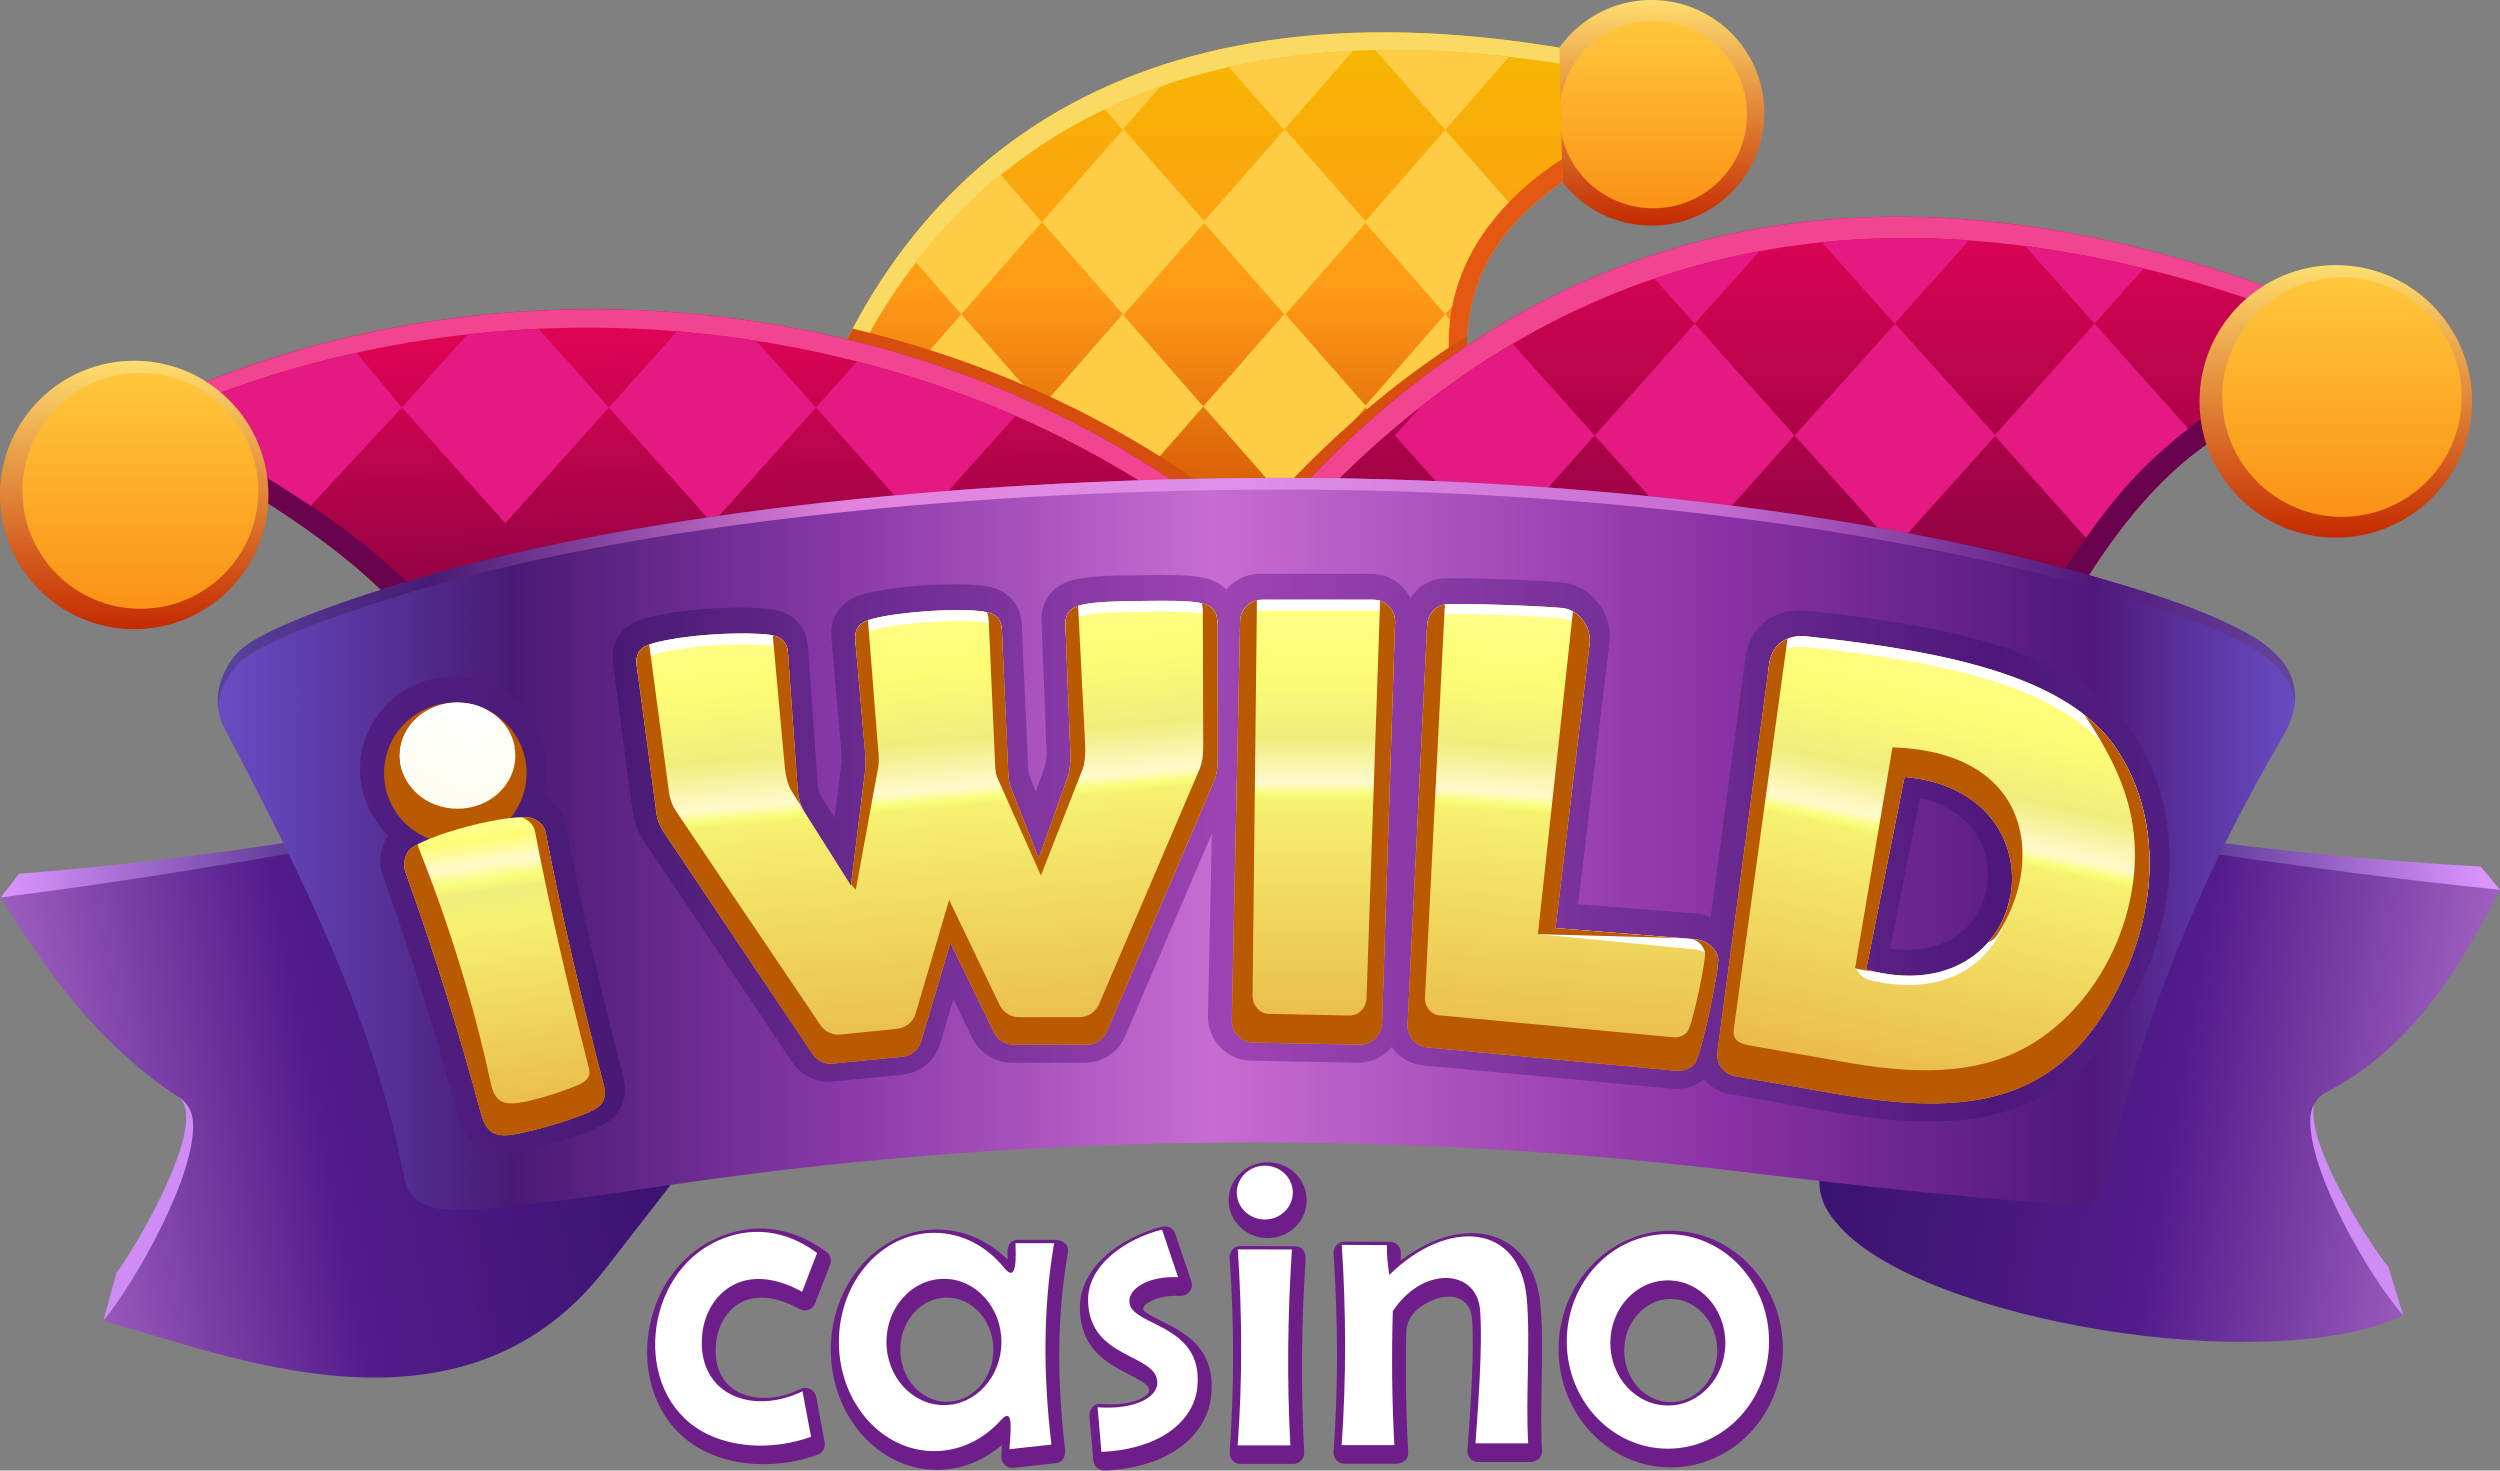 <?xml version="1.0" encoding="UTF-8"?> <svg xmlns="http://www.w3.org/2000/svg" xmlns:xlink="http://www.w3.org/1999/xlink" xml:space="preserve" version="1.1" style="shape-rendering:geometricPrecision; text-rendering:geometricPrecision; image-rendering:optimizeQuality; fill-rule:evenodd; clip-rule:evenodd" viewBox="3135 1422 19502 11471.31"><rect x="3135" y="1422" width="19502" height="11471.31" fill="#808080" stroke="none"/> <defs> <style type="text/css"> .fil15 {fill:#69034D} .fil29 {fill:#6D1E89} .fil31 {fill:#B95902} .fil22 {fill:#CF8CF4} .fil12 {fill:#D54E0E} .fil7 {fill:#E41982} .fil10 {fill:#E55811} .fil14 {fill:#F14591} .fil9 {fill:#F9DB63} .fil11 {fill:#FFCD45} .fil30 {fill:white} .fil26 {fill:url(#id0)} .fil6 {fill:url(#id1)} .fil36 {fill:url(#id2)} .fil3 {fill:url(#id3)} .fil16 {fill:url(#id4)} .fil20 {fill:url(#id5)} .fil17 {fill:url(#id6)} .fil24 {fill:url(#id7)} .fil13 {fill:url(#id8)} .fil37 {fill:url(#id9)} .fil4 {fill:url(#id10)} .fil35 {fill:url(#id11)} .fil2 {fill:url(#id12)} .fil19 {fill:url(#id13)} .fil5 {fill:url(#id14)} .fil21 {fill:url(#id15)} .fil28 {fill:url(#id16)} .fil8 {fill:url(#id17)} .fil33 {fill:url(#id18)} .fil0 {fill:url(#id19)} .fil27 {fill:url(#id20)} .fil34 {fill:url(#id21)} .fil1 {fill:url(#id22)} .fil23 {fill:url(#id23)} .fil25 {fill:url(#id24)} .fil18 {fill:url(#id25)} .fil32 {fill:url(#id26)} </style> <linearGradient id="id0" gradientUnits="userSpaceOnUse" x1="4833.93" y1="8004.73" x2="21038.4" y2="8004.73"> <stop offset="0" style="stop-opacity:1; stop-color:#684EC4"></stop> <stop offset="0.141" style="stop-opacity:1; stop-color:#481A74"></stop> <stop offset="0.302" style="stop-opacity:1; stop-color:#8939A8"></stop> <stop offset="0.478" style="stop-opacity:1; stop-color:#C76DD1"></stop> <stop offset="0.722" style="stop-opacity:1; stop-color:#8B32A6"></stop> <stop offset="0.902" style="stop-opacity:1; stop-color:#4E187A"></stop> <stop offset="1" style="stop-opacity:1; stop-color:#674DC2"></stop> </linearGradient> <linearGradient id="id1" gradientUnits="userSpaceOnUse" x1="16031.4" y1="3046.44" x2="16031.4" y2="1582.92"> <stop offset="0" style="stop-opacity:1; stop-color:#FA9215"></stop> <stop offset="1" style="stop-opacity:1; stop-color:#FFC73C"></stop> </linearGradient> <linearGradient id="id2" gradientUnits="userSpaceOnUse" x1="15201.8" y1="9737.66" x2="15451.2" y2="6172.12"> <stop offset="0" style="stop-opacity:1; stop-color:#E9B748"></stop> <stop offset="0.549" style="stop-opacity:1; stop-color:#F6F171"></stop> <stop offset="0.561" style="stop-opacity:1; stop-color:#F8FE76"></stop> <stop offset="0.588" style="stop-opacity:1; stop-color:#FFFACC"></stop> <stop offset="0.69" style="stop-opacity:1; stop-color:#F0ED7C"></stop> <stop offset="0.839" style="stop-opacity:1; stop-color:#FFFD74"></stop> <stop offset="1" style="stop-opacity:1; stop-color:#FFFF8C"></stop> </linearGradient> <linearGradient id="id3" gradientUnits="userSpaceOnUse" xlink:href="#id2" x1="15201.8" y1="9775.45" x2="15451.2" y2="6209.92"> </linearGradient> <linearGradient id="id4" gradientUnits="userSpaceOnUse" x1="21355.9" y1="5615.82" x2="21355.9" y2="3490.53"> <stop offset="0" style="stop-opacity:1; stop-color:#C42A00"></stop> <stop offset="1" style="stop-opacity:1; stop-color:#FEDE6F"></stop> </linearGradient> <linearGradient id="id5" gradientUnits="userSpaceOnUse" xlink:href="#id1" x1="4229.67" y1="6170.23" x2="4229.67" y2="4330.77"> </linearGradient> <linearGradient id="id6" gradientUnits="userSpaceOnUse" xlink:href="#id1" x1="21403.8" y1="5454.36" x2="21403.8" y2="3586.56"> </linearGradient> <linearGradient id="id7" gradientUnits="userSpaceOnUse" x1="22543.5" y1="8109.26" x2="20076.1" y2="8345.01"> <stop offset="0" style="stop-opacity:1; stop-color:#DC96FF"></stop> <stop offset="1" style="stop-opacity:1; stop-color:#4F2E89"></stop> </linearGradient> <linearGradient id="id8" gradientUnits="userSpaceOnUse" x1="17046.2" y1="5954.56" x2="17046.2" y2="3112.7"> <stop offset="0" style="stop-opacity:1; stop-color:#8C0341"></stop> <stop offset="1" style="stop-opacity:1; stop-color:#DE0454"></stop> </linearGradient> <linearGradient id="id9" gradientUnits="userSpaceOnUse" xlink:href="#id2" x1="17844.4" y1="9960.06" x2="18589.7" y2="6454.05"> </linearGradient> <linearGradient id="id10" gradientUnits="userSpaceOnUse" xlink:href="#id2" x1="17844.4" y1="9997.86" x2="18589.7" y2="6491.85"> </linearGradient> <linearGradient id="id11" gradientUnits="userSpaceOnUse" xlink:href="#id2" x1="13381" y1="9571" x2="13381" y2="6099.6"> </linearGradient> <linearGradient id="id12" gradientUnits="userSpaceOnUse" xlink:href="#id2" x1="13381" y1="9608.8" x2="13381" y2="6137.52"> </linearGradient> <linearGradient id="id13" gradientUnits="userSpaceOnUse" xlink:href="#id4" x1="4182.43" y1="6329.21" x2="4182.43" y2="4236.17"> </linearGradient> <linearGradient id="id14" gradientUnits="userSpaceOnUse" xlink:href="#id4" x1="16018.1" y1="3182.03" x2="16018.1" y2="1422.06"> </linearGradient> <linearGradient id="id15" gradientUnits="userSpaceOnUse" xlink:href="#id7" x1="3142.46" y1="8258.79" x2="5706.77" y2="8258.79"> </linearGradient> <linearGradient id="id16" gradientUnits="userSpaceOnUse" x1="4833.93" y1="6044.09" x2="21038.3" y2="6044.09"> <stop offset="0" style="stop-opacity:1; stop-color:#57449D"></stop> <stop offset="0.102" style="stop-opacity:1; stop-color:#481A74"></stop> <stop offset="0.302" style="stop-opacity:1; stop-color:#E182DC"></stop> <stop offset="0.49" style="stop-opacity:1; stop-color:#DF90E9"></stop> <stop offset="0.722" style="stop-opacity:1; stop-color:#C76BD0"></stop> <stop offset="0.902" style="stop-opacity:1; stop-color:#4E187A"></stop> <stop offset="1" style="stop-opacity:1; stop-color:#67459C"></stop> </linearGradient> <linearGradient id="id17" gradientUnits="userSpaceOnUse" x1="12319" y1="5712.44" x2="12319" y2="1674.22"> <stop offset="0" style="stop-opacity:1; stop-color:#CC4C02"></stop> <stop offset="0.502" style="stop-opacity:1; stop-color:#FF9B17"></stop> <stop offset="1" style="stop-opacity:1; stop-color:#F5B800"></stop> </linearGradient> <linearGradient id="id18" gradientUnits="userSpaceOnUse" x1="7235.12" y1="10203.3" x2="6907.48" y2="7871.39"> <stop offset="0" style="stop-opacity:1; stop-color:#E9B748"></stop> <stop offset="0.69" style="stop-opacity:1; stop-color:#F6F171"></stop> <stop offset="0.788" style="stop-opacity:1; stop-color:#F0ED7C"></stop> <stop offset="0.82" style="stop-opacity:1; stop-color:#F8FE76"></stop> <stop offset="0.878" style="stop-opacity:1; stop-color:#FFFACC"></stop> <stop offset="0.961" style="stop-opacity:1; stop-color:#FFFD74"></stop> <stop offset="1" style="stop-opacity:1; stop-color:#FFFF8C"></stop> </linearGradient> <linearGradient id="id19" gradientUnits="userSpaceOnUse" xlink:href="#id18" x1="7235.12" y1="10241" x2="6907.48" y2="7909.18"> </linearGradient> <linearGradient id="id20" gradientUnits="userSpaceOnUse" x1="5943.34" y1="8158.63" x2="20059.5" y2="8158.63"> <stop offset="0" style="stop-opacity:1; stop-color:#511E83"></stop> <stop offset="0.141" style="stop-opacity:1; stop-color:#481A74"></stop> <stop offset="0.302" style="stop-opacity:1; stop-color:#702D94"></stop> <stop offset="0.478" style="stop-opacity:1; stop-color:#9D44B3"></stop> <stop offset="0.722" style="stop-opacity:1; stop-color:#702D94"></stop> <stop offset="0.902" style="stop-opacity:1; stop-color:#4E187A"></stop> <stop offset="1" style="stop-opacity:1; stop-color:#511F84"></stop> </linearGradient> <linearGradient id="id21" gradientUnits="userSpaceOnUse" xlink:href="#id2" x1="10527" y1="9744.15" x2="10206.8" y2="6084.37"> </linearGradient> <linearGradient id="id22" gradientUnits="userSpaceOnUse" xlink:href="#id2" x1="10527" y1="9782.07" x2="10206.8" y2="6122.16"> </linearGradient> <linearGradient id="id23" gradientUnits="userSpaceOnUse" x1="8261.39" y1="9559.66" x2="3248.29" y2="10534.4"> <stop offset="0" style="stop-opacity:1; stop-color:#39126F"></stop> <stop offset="0.529" style="stop-opacity:1; stop-color:#521C8B"></stop> <stop offset="1" style="stop-opacity:1; stop-color:#A767C5"></stop> </linearGradient> <linearGradient id="id24" gradientUnits="userSpaceOnUse" xlink:href="#id23" x1="17425.9" y1="9486.55" x2="22537.7" y2="10341.2"> </linearGradient> <linearGradient id="id25" gradientUnits="userSpaceOnUse" xlink:href="#id8" x1="8419.3" y1="6106.69" x2="8342.77" y2="4040.93"> </linearGradient> <radialGradient id="id26" gradientUnits="userSpaceOnUse" gradientTransform="matrix(1.201 -0 -0 1.25 -1369 -1753)" cx="6812.64" cy="7010.12" r="6375.04" fx="6812.64" fy="7010.12"> <stop offset="0" style="stop-opacity:1; stop-color:#FEFEFE"></stop> <stop offset="1" style="stop-opacity:1; stop-color:#FCF767"></stop> </radialGradient> </defs> <g id="Слой_x0020_1">  <g id="_2724703611584"> <path class="fil0" d="M7848 9937c-172,-662 -330,-1324 -457,-1986 -8,-47 -47,-83 -94,-105 -133,-62 -912,138 -982,262 -26,46 -36,102 -18,152 224,626 420,1253 588,1880 38,139 95,193 242,172 162,-24 517,-127 650,-200 67,-37 90,-100 71,-175z"></path> <path class="fil1" d="M9282 6555l75 1056c4,59 22,132 53,182l363 574 110 -891c8,-64 1,-143 -5,-208l-71 -813c-9,-107 48,-145 139,-169 203,-54 648,-84 851,-57 91,12 149,45 154,149l50 1125c2,40 9,74 23,111l214 541 229 -641c14,-39 20,-126 18,-167l-39 -1014c-3,-92 45,-136 127,-155 105,-25 290,-28 474,-30 177,-2 353,-5 454,15 83,18 130,60 130,152l3 997c0,78 5,163 -27,238l-836 1954c-28,65 -88,104 -158,104l-570 0c-68,0 -125,-36 -155,-96l-339 -699 -228 768c-21,68 -77,115 -148,122l-540 54c-64,7 -123,-21 -159,-75l-1163 -1733c-30,-46 -48,-91 -55,-146l-154 -1152c-16,-116 51,-154 149,-179 226,-57 578,-80 813,-67 107,7 208,15 218,150z"></path> <path class="fil2" d="M12981 6138l865 0c49,0 90,17 124,52 33,34 49,76 48,125l-102 3128c-3,94 -82,168 -175,166l-829 -16c-47,-1 -87,-19 -120,-53 -33,-34 -49,-75 -48,-123l65 -3111c2,-94 78,-168 172,-168z"></path> <path class="fil3" d="M15351 6208c118,33 199,152 184,279l-266 2213 1092 87c81,7 159,67 176,142 16,70 -130,773 -185,831 -35,37 -85,58 -140,53l-1942 -182c-91,-8 -160,-87 -155,-179l153 -3115c4,-81 63,-150 139,-162 84,-13 877,15 944,33z"></path> <path class="fil4" d="M16532 9664l404 -3022c23,-171 157,-232 289,-218 1126,119 2062,320 2432,896 327,508 306,1153 67,1705 -465,1071 -1228,1148 -2277,966l-774 -135c-91,-16 -153,-100 -141,-192zm1460 -2143l-299 1502c1307,357 1594,-1391 299,-1502z"></path> <circle class="fil5" cx="16018" cy="2302" r="880"></circle> <circle class="fil6" cx="16031" cy="2315" r="732"></circle> <path class="fil7" d="M11251 4754l671 750 225 -252c-285,-186 -585,-352 -896,-498z"></path> <path class="fil8" d="M9315 5201c679,-2518 2617,-3967 5985,-3407l23 1048c-648,448 -781,957 -742,1487l-773 1383 -4493 -511z"></path> <path class="fil9" d="M9315 5201c679,-2518 2617,-3967 5985,-3407l2 125c-3266,-518 -5174,871 -5877,3295l-110 -13z"></path> <path class="fil10" d="M15319 2665l4 177c-648,448 -781,957 -742,1487l-112 199 -29 -310c-39,-529 178,-1071 826,-1520l53 -33z"></path> <g> <rect class="fil11" transform="matrix(0.043 -0.049 0.043 0.049 11263.1 3154.18)" width="14792" height="14792"></rect> <rect class="fil11" transform="matrix(0.043 -0.049 0.043 0.049 12521.6 3154.18)" width="14792" height="14792"></rect> <path class="fil11" d="M10321 4231l313 -358 629 720 -3 4c-304,-141 -617,-264 -939,-366z"></path> <rect class="fil11" transform="matrix(0.043 -0.049 0.043 0.049 12521.6 4592.5)" width="14792" height="14792"></rect> <path class="fil11" d="M14409 3873l-629 720 73 83c191,-167 387,-321 587,-461 -8,-99 -6,-199 7,-299l-38 -43z"></path> <path class="fil11" d="M12522 4593l-630 -720 -629 720 -3 4c4,1 7,3 11,5 291,136 572,289 841,459l410 -468z"></path> <path class="fil11" d="M10634 3873l629 -719 -321 -367c-246,200 -467,428 -662,682l354 404z"></path> <path class="fil11" d="M11752 2275l140 160 297 -339c-151,53 -297,112 -437,179z"></path> <path class="fil11" d="M12722 1945l429 490 539 -617c-342,16 -665,59 -968,127z"></path> <path class="fil11" d="M13864 1812l545 623 499 -570c-366,-43 -714,-60 -1044,-53z"></path> <path class="fil11" d="M14409 2435l-629 719 629 719 54 -61c55,-280 193,-555 442,-811l-496 -566z"></path> </g> <path class="fil12" d="M12720 5357c-851,-654 -1860,-1117 -2934,-1371 -196,369 -353,776 -471,1215l2175 248 576 0 654 -92z"></path> <path class="fil12" d="M13155 5228c447,-475 921,-871 1424,-1185 -7,94 -5,190 2,286l-562 1004 -864 -105z"></path> <path class="fil13" d="M13298 5213c1967,-2091 4468,-2639 7496,-1562l-447 1238c-359,251 -668,623 -947,1066l-6102 -742z"></path> <path class="fil14" d="M13500 5237c1901,-1928 4290,-2449 7161,-1488 42,-36 86,-69 133,-98 -3028,-1077 -5529,-529 -7496,1562l202 24z"></path> <path class="fil15" d="M20302 4691c-505,381 -729,668 -1107,1239l205 25c279,-443 588,-815 947,-1066 -21,-63 -36,-130 -45,-198z"></path> <g> <rect class="fil7" transform="matrix(0.053 -0.059 0.053 0.059 17134.5 4819.43)" width="14792" height="14792"></rect> <path class="fil7" d="M15575 4819l-640 -715c-246,145 -486,309 -719,492l-200 223 482 539 537 66 540 -605z"></path> <polygon class="fil7" points="16355,3947 15575,4819 16247,5571 16441,5595 17134,4819 "></polygon> <path class="fil7" d="M19474 3947l-780 872 713 798c245,-345 454,-580 798,-851l-731 -819z"></path> <path class="fil7" d="M18932 3341l542 606 385 -431c-315,-77 -624,-135 -927,-175z"></path> <path class="fil7" d="M17914 3947l581 -650c-394,-28 -777,-23 -1149,15l568 635z"></path> <path class="fil7" d="M16355 3947l506 -566c-280,52 -554,123 -821,214l315 352z"></path> </g> <circle class="fil16" cx="21356" cy="4553" r="1063"></circle> <circle class="fil17" cx="21404" cy="4520" r="934"></circle> <path class="fil18" d="M12644 5433c-2300,-1768 -5755,-2143 -8526,-756 780,482 1673,926 2258,1636l6268 -880z"></path> <path class="fil14" d="M4858 4484c2553,-946 5509,-535 7592,976l194 -27c-2130,-1637 -5250,-2080 -7901,-1034 40,25 79,54 115,85z"></path> <path class="fil15" d="M6562 6236c-362,-440 -843,-778 -1341,-1086 5,44 8,88 8,133 0,22 -1,44 -2,66 429,276 834,581 1149,964l216 -30 -30 -47z"></path> <path class="fil7" d="M5558 5367l712 -766 -355 -428c-357,79 -711,183 -1057,311 193,162 325,393 361,655l21 24c107,66 214,134 318,204z"></path> <path class="fil7" d="M6270 4601l807 903 808 -903 -549 -614c-186,8 -371,23 -555,43l-511 571z"></path> <path class="fil7" d="M7885 4601l807 903 808 -903 -466 -521c-205,-32 -411,-56 -618,-73l-531 594z"></path> <path class="fil7" d="M9500 4601l807 903 750 -838c-397,-174 -811,-316 -1236,-424l-321 359z"></path> <circle class="fil19" cx="4182" cy="5283" r="1047"></circle> <circle class="fil20" cx="4230" cy="5251" r="920"></circle> <g> <path class="fil21" d="M3349 8556l-207 -134 142 -184c770,-60 1534,-155 2294,-276l129 128 -2358 466z"></path> <path class="fil22" d="M4102 11654l-161 72 104 -379c137,-173 728,-1171 485,-1366l143 -215 61 442c0,0 -72,882 -632,1446z"></path> <path class="fil23" d="M3142 8422c963,-119 1907,-282 2844,-442 446,-76 1396,-145 1653,336 341,636 728,2349 728,2349 -170,219 -341,438 -511,657 -1128,1449 -2983,651 -3915,404 256,-312 731,-1153 699,-1556 -3,-39 -13,-76 -32,-108 -18,-31 -43,-59 -78,-81 -593,-386 -1008,-932 -1388,-1559z"></path> </g> <g> <path class="fil24" d="M22427 8502l210 -139 -151 -181c-796,-44 -1586,-124 -2373,-229l-130 131 2444 418z"></path> <path class="fil22" d="M21714 11614l168 69 -115 -376c-145,-171 -776,-1156 -530,-1357l-151 -211 -54 443c0,0 92,880 682,1432z"></path> <path class="fil25" d="M22637 8363c-996,-99 -1974,-243 -2945,-383 -462,-67 -1443,-117 -1699,369 -256,487 -527,1594 -644,2101 -60,265 6,396 140,544 666,735 3345,1181 4393,689 -271,-307 -748,-1138 -724,-1542 2,-38 12,-75 31,-108 18,-32 41,-63 78,-83 662,-341 1025,-918 1370,-1587z"></path> </g> <path class="fil26" d="M6617 10857c-202,-12 -308,-105 -333,-265 -225,-1199 -793,-2341 -1399,-3491 -105,-199 -37,-433 102,-585 186,-204 1017,-462 1294,-548 1685,-520 4240,-813 6822,-818 2052,-4 4565,229 6548,823 376,112 714,228 1001,383 344,186 504,449 288,817 -555,948 -1021,1987 -1317,3203 -80,328 -28,462 -412,437 -891,-57 -1765,-165 -2651,-269 -2692,-317 -5510,-275 -8193,121 -581,86 -1416,213 -1750,192z"></path> <path class="fil27" d="M16480 8579l271 -2027c17,-130 77,-223 158,-285 92,-69 207,-93 318,-81 574,60 1101,142 1535,284 457,149 815,365 1025,690 174,270 259,575 271,886 13,331 -58,669 -192,979 -255,585 -596,901 -1021,1047 -413,142 -892,115 -1442,20l-774 -135c-82,-14 -153,-57 -203,-116 -28,23 -59,41 -93,54 -47,18 -98,25 -151,20l-1942 -182c-92,-8 -172,-52 -228,-116 -7,-9 -14,-18 -21,-27 -8,10 -17,19 -26,28 -63,59 -149,95 -242,94l-828 -16c-47,-1 -91,-11 -132,-28 -41,-18 -78,-44 -110,-77 -32,-34 -56,-72 -72,-113 -16,-41 -24,-85 -23,-132l30 -1419 -675 1576c-27,64 -71,116 -126,152 -56,37 -121,57 -189,57l-571 0c-65,0 -127,-19 -182,-53 -53,-33 -97,-82 -126,-141l-147 -301 -102 344c-20,68 -59,126 -110,168 -51,42 -115,69 -185,76l-540 54c-64,7 -125,-4 -180,-30 -55,-26 -103,-67 -139,-120l-1162 -1733c-23,-34 -41,-68 -55,-104 -13,-36 -22,-74 -28,-114l-154 -1152 0 -1c-16,-118 16,-202 80,-267 54,-54 121,-81 197,-100 118,-30 266,-52 414,-64 158,-13 320,-15 450,-8 72,4 142,10 212,44 93,46 158,124 168,265l75 1056c1,20 5,42 11,63 5,16 10,30 16,39l106 168 51 -414c6,-46 0,-114 -5,-171l0 -1 -71 -813c-9,-108 20,-186 78,-248 51,-54 115,-83 189,-102 112,-30 287,-52 458,-64 171,-11 345,-12 458,3 77,10 143,32 199,80 62,54 99,127 103,231l51 1126c0,9 1,18 3,28 2,8 5,16 9,27l46 116 75 -211c2,-5 3,-18 5,-33 3,-28 5,-55 4,-70l-39 -1014c-3,-93 23,-166 75,-225 47,-54 110,-86 184,-103 63,-15 146,-23 238,-28 81,-4 177,-5 273,-6l11 0c183,-3 363,-5 479,19 73,15 134,44 182,93 8,-8 15,-17 23,-25 63,-61 148,-98 240,-98l866 0c46,0 91,9 134,27 42,18 80,44 112,77 25,26 45,54 61,85 8,-13 17,-25 27,-37 51,-59 121,-101 201,-113 51,-8 286,-4 513,4 227,8 456,21 502,34 101,28 185,92 240,176 55,83 82,184 69,288l-245 2036 914 73c42,3 83,14 121,31zm-8726 258c78,334 160,663 244,989 20,74 16,145 -10,210 -26,66 -75,120 -144,158 -75,41 -199,87 -328,126 -139,43 -287,80 -380,93 -122,18 -213,-1 -289,-59 -72,-54 -114,-132 -142,-238 -84,-312 -175,-623 -272,-933 -96,-308 -200,-619 -313,-934 -17,-49 -22,-101 -16,-151 6,-50 22,-99 46,-142 4,-6 8,-12 12,-18 -34,-33 -65,-69 -91,-108 -81,-117 -128,-257 -128,-407 0,-200 82,-380 214,-511 132,-131 314,-212 514,-212 201,0 382,81 515,212 132,131 213,311 213,511 0,71 -10,140 -30,206 38,20 74,47 103,80 36,40 62,87 73,142 62,327 133,656 209,986zm10359 -1190l-234 1175c289,40 501,-50 626,-197 67,-79 111,-175 129,-277 18,-102 11,-207 -25,-305 -64,-179 -226,-335 -496,-396z"></path> <path class="fil28" d="M4836 6938c-15,-154 49,-310 151,-422 186,-204 1017,-462 1294,-548 1685,-520 4240,-813 6822,-818 2052,-4 4565,229 6548,823 376,112 714,228 1001,383 254,137 407,316 384,548 -20,-189 -164,-339 -384,-457 -287,-155 -625,-271 -1001,-384 -1983,-593 -4496,-826 -6548,-822 -2582,5 -5137,298 -6822,818 -277,85 -1108,344 -1294,548 -82,90 -139,208 -151,331z"></path> <path class="fil29" d="M9611 11287l-116 298c-16,51 -75,75 -122,49 -98,-54 -185,-81 -261,-88 -82,-6 -151,10 -207,42 -56,33 -100,81 -132,139 -30,54 -48,116 -53,179 -8,93 5,171 35,233 27,55 67,98 117,129 51,32 112,51 180,57 102,9 216,-13 328,-68l0 1c7,-4 14,-6 22,-8 47,-8 91,23 100,69l65 351c10,42 -13,86 -55,101 -146,52 -297,75 -439,73 -152,-3 -295,-34 -415,-89 -168,-76 -290,-199 -368,-344 -71,-131 -106,-282 -107,-434 -1,-151 31,-304 94,-442 80,-176 211,-329 388,-424 137,-74 297,-117 466,-103 146,13 299,67 450,179 31,22 44,63 30,100zm5937 9c158,-169 378,-273 620,-273 243,0 462,104 621,273 157,166 254,396 254,650 0,254 -97,484 -254,651 -159,168 -378,272 -621,272 -242,0 -462,-104 -620,-272 -158,-167 -255,-397 -255,-651 0,-254 97,-484 255,-650zm620 259c-99,0 -189,44 -254,116 -67,73 -109,174 -109,287 0,113 42,214 109,287 65,71 155,115 254,115 99,0 189,-44 254,-115 67,-73 109,-174 109,-287 0,-113 -42,-214 -109,-287 -65,-72 -155,-116 -254,-116zm-2538 -447l348 1c36,1 67,23 79,55 10,25 4,66 5,92 165,-127 337,-198 494,-212 83,-8 161,0 232,24 73,24 139,65 195,122 92,94 153,231 169,413 17,188 13,396 9,606 -3,178 -7,357 3,528 3,65 -48,90 -103,90l-394 0c-51,0 -91,-45 -85,-97l4 -45c20,-285 51,-720 32,-974 -4,-51 -20,-90 -44,-118 -25,-28 -60,-46 -100,-53 -44,-7 -95,-2 -147,18 -118,45 -219,127 -222,258 -3,138 -3,277 -2,416 2,171 7,344 17,518 3,66 -48,90 -102,90l-394 0c-48,0 -86,-38 -86,-85 0,-4 0,-8 0,-12 18,-255 27,-510 27,-765 -1,-257 -10,-517 -27,-779 -3,-52 40,-95 92,-91zm-811 34l416 2c73,0 87,59 84,114 -16,247 -25,493 -27,736 -2,251 3,504 17,758 2,47 -34,87 -81,90 -1,0 -3,0 -5,0l0 0 -410 0c-48,0 -86,-38 -86,-85 0,-4 0,-8 1,-11 17,-251 26,-501 26,-750 0,-251 -9,-505 -27,-763 -3,-47 33,-88 80,-91 4,0 8,0 12,0zm-9 -568c55,-53 131,-85 214,-85 83,0 159,32 214,85 56,54 90,128 90,211 0,82 -34,156 -90,210 -55,53 -131,85 -214,85 -83,0 -159,-32 -214,-85 -56,-54 -91,-128 -91,-210 0,-83 35,-157 91,-211zm-507 473l125 369c3,10 5,21 5,32 -2,48 -42,84 -89,83 -91,-4 -165,10 -218,34 -44,20 -70,43 -73,64 -3,25 60,57 138,96 189,94 430,214 392,588 -17,159 -106,308 -266,416 -135,91 -321,152 -557,164l-3 0c-48,4 -89,-31 -93,-78l-30 -337c-5,-56 27,-109 91,-104 26,2 48,3 67,3 106,1 189,-17 245,-45 39,-20 61,-41 62,-61 1,-2 1,1 1,-1 0,-45 -71,-82 -154,-124 -173,-89 -382,-196 -387,-518 -2,-154 71,-287 182,-393 125,-119 299,-204 460,-244 43,-11 88,13 102,56zm-2448 245c150,-172 359,-279 590,-279 119,0 233,29 336,80 79,40 152,93 215,156 -1,-11 -2,-23 -2,-34 -1,-56 6,-121 85,-121l285 0c60,0 112,34 101,101 -42,242 -64,492 -67,748 -2,253 13,514 45,783 6,52 -13,104 -75,110l-321 35c-5,1 -10,2 -15,2 -47,0 -86,-39 -86,-86 0,-19 2,-45 4,-74 1,-7 2,-14 3,-21 -59,51 -123,93 -192,125 -97,46 -204,71 -316,71 -231,0 -440,-107 -590,-279 -148,-169 -239,-402 -239,-659 0,-256 91,-489 239,-658zm666 252c-99,0 -189,44 -254,116 -67,74 -109,177 -109,290 0,114 42,217 109,291 65,71 155,116 254,116 99,0 188,-45 254,-116 67,-74 109,-177 109,-291 0,-113 -42,-216 -109,-290 -66,-72 -155,-116 -254,-116z"></path> <path class="fil30" d="M9392 11499l117 -303c-298,-220 -595,-194 -826,-70 -549,297 -612,1218 -12,1492 214,98 510,113 791,12l-67 -355c-395,191 -822,25 -783,-436 26,-305 309,-600 780,-340zm6754 -450c-436,0 -789,375 -789,837 0,462 353,837 789,837 436,0 789,-375 789,-837 0,-462 -353,-837 -789,-837zm0 361c-248,0 -449,218 -449,488 0,270 201,488 449,488 248,0 448,-218 448,-488 0,-270 -200,-488 -448,-488zm-2544 -277l353 2c-4,77 6,155 18,232 459,-449 1020,-400 1072,183 30,343 -10,761 11,1131l-411 0c20,-284 57,-760 36,-1037 -24,-325 -446,-351 -681,6 -10,348 -7,696 12,1045l-411 0c36,-516 35,-1036 1,-1562zm-811 35l422 1c-33,509 -40,1019 -12,1528l-411 0c37,-505 35,-1015 1,-1529zm211 -653c-121,0 -219,94 -219,210 0,116 98,210 219,210 120,0 218,-94 218,-210 0,-116 -98,-210 -218,-210zm-677 870l-125 -371c-272,67 -582,271 -577,553 6,464 541,409 540,643 -1,114 -178,211 -466,190l30 348c471,-21 722,-249 748,-503 54,-521 -560,-470 -529,-688 14,-94 157,-181 379,-172zm-1902 -346c-411,0 -744,381 -744,851 0,471 333,852 744,852 202,0 385,-92 519,-241 114,-128 68,142 68,226l327 -36c-66,-553 -64,-1078 21,-1571l-301 0c0,81 19,324 -88,193 -136,-169 -330,-274 -546,-274zm76 359c-248,0 -449,221 -449,492 0,272 201,493 449,493 247,0 448,-221 448,-493 0,-271 -201,-492 -448,-492z"></path> <ellipse class="fil31" cx="6687" cy="7453" rx="556" ry="551"></ellipse> <ellipse class="fil32" cx="6704" cy="7317" rx="451" ry="414"></ellipse> <path class="fil33" d="M7848 9899c-172,-662 -330,-1324 -457,-1986 -8,-46 -47,-83 -94,-105 -133,-62 -912,138 -982,262 -26,46 -36,103 -18,152 224,627 420,1253 588,1880 38,139 95,193 242,172 162,-24 517,-127 650,-200 67,-36 90,-100 71,-175z"></path> <path class="fil34" d="M9282 6517l75 1056c4,59 22,132 53,182l363 574 110 -891c8,-64 1,-142 -5,-208l-71 -812c-9,-107 48,-146 139,-170 203,-53 648,-84 851,-57 91,12 149,45 154,149l50 1125c2,40 9,74 23,111l214 541 229 -641c14,-39 20,-125 18,-166l-39 -1015c-3,-92 45,-136 127,-155 105,-25 290,-28 474,-30 177,-2 353,-5 454,16 83,17 130,59 130,151l3 997c0,78 5,163 -27,238l-836 1954c-28,65 -88,105 -158,105l-570 0c-68,0 -125,-37 -155,-97l-339 -698 -228 767c-21,69 -77,115 -148,122l-540 54c-64,7 -123,-21 -159,-75l-1163 -1733c-30,-46 -48,-91 -55,-146l-154 -1151c-16,-117 51,-155 149,-180 226,-57 578,-80 813,-67 107,7 208,15 218,150z"></path> <path class="fil35" d="M12981 6100l865 0c49,0 90,17 124,52 33,35 49,77 48,125l-102 3128c-3,94 -82,168 -175,166l-829 -16c-47,-1 -87,-19 -120,-53 -33,-34 -49,-75 -48,-122l65 -3112c2,-94 78,-168 172,-168z"></path> <path class="fil36" d="M15351 6170c118,33 199,152 184,279l-266 2213 1092 87c81,7 159,68 176,143 16,69 -130,772 -185,831 -35,36 -85,57 -140,52l-1942 -182c-91,-8 -160,-87 -155,-179l153 -3114c4,-82 63,-151 139,-163 84,-13 877,15 944,33z"></path> <path class="fil37" d="M16532 9626l404 -3022c23,-171 157,-232 289,-218 1126,119 2062,321 2432,896 327,508 306,1153 67,1705 -465,1071 -1228,1149 -2277,966l-774 -135c-91,-15 -153,-100 -141,-192zm1460 -2143l-299 1502c1307,357 1594,-1390 299,-1502z"></path> <path class="fil31" d="M6962 9866c-130,-603 -317,-1215 -561,-1829 -4,-9 -6,-19 -8,-29 -39,22 -67,43 -78,62 -26,46 -36,103 -18,152 224,627 420,1253 588,1880 38,139 95,193 242,172 162,-24 517,-127 650,-200 67,-36 90,-100 71,-175 -9,-32 -17,-64 -25,-96 -162,-630 -311,-1260 -432,-1890 -8,-46 -47,-83 -94,-105 -19,-9 -52,-12 -94,-11 4,1 7,2 10,3 48,22 86,59 95,105 119,621 262,1229 421,1850 20,75 -36,111 -89,133 -151,63 -348,120 -453,136 -143,21 -196,-21 -225,-158z"></path> <g> <path class="fil30" d="M6704 6902c-249,0 -451,186 -451,415 0,50 10,98 27,142 -3,-19 -4,-39 -4,-59 0,-229 202,-414 451,-414 195,0 361,113 424,272 -31,-201 -219,-356 -447,-356z"></path> <path class="fil30" d="M9282 6517l2 37c-28,-89 -116,-96 -209,-101 -234,-14 -587,9 -813,66 -97,25 -165,63 -149,179l-11 -84c-16,-117 51,-155 149,-180 226,-57 578,-80 813,-67 107,7 208,15 218,150zm525 -99c-9,-107 48,-146 139,-170 203,-53 648,-84 851,-57 91,12 149,45 154,149l1 27c-21,-59 -72,-82 -144,-91 -202,-27 -647,4 -850,57 -91,24 -149,63 -139,170l0 3 -4 0 -8 -88zm1639 -123c-3,-92 45,-136 127,-155 105,-25 290,-28 474,-30 177,-2 353,-5 454,16 83,17 130,59 130,151l0 18c-18,-47 -59,-72 -119,-84 -100,-21 -276,-18 -453,-16 -184,2 -370,5 -474,30 -82,19 -131,63 -127,155l-8 1 -4 -86z"></path> <path class="fil30" d="M12981 6100l865 0c49,0 90,17 124,52 33,35 49,77 48,125l-2 64c-3,-40 -19,-75 -48,-105 -34,-35 -75,-52 -124,-52l-865 0c-93,0 -170,74 -172,167l2 -83c2,-94 78,-168 172,-168z"></path> <path class="fil30" d="M15351 6170c118,33 199,152 184,279l-3 26c-10,-106 -83,-197 -185,-226 -67,-18 -860,-46 -944,-33 -76,12 -135,80 -139,162l4 -78c4,-82 63,-151 139,-163 84,-13 877,15 944,33zm-77 2492l1087 87c81,7 159,68 176,143 3,11 1,39 -4,78 -17,-75 -95,-134 -176,-142l-1225 -119 142 -47z"></path> <path class="fil30" d="M16925 6686l11 -82c23,-171 157,-232 289,-218 1126,119 2062,321 2432,896 226,350 286,765 223,1169 43,-378 -24,-760 -234,-1086 -370,-576 -1306,-778 -2432,-896 -132,-14 -266,46 -289,217zm773 2301c647,174 1043,-169 1119,-572 -33,419 -407,798 -1049,663 -104,-22 -91,-26 -162,-103l92 12z"></path> </g> <path class="fil31" d="M9282 6517l75 1056c3,51 17,111 41,159l-86 -136c-32,-50 -48,-123 -54,-182l-95 -1036c64,14 112,47 119,139zm492 1804l109 -883c8,-64 1,-142 -5,-208l-71 -812c-8,-90 32,-132 99,-157l74 943c5,65 17,144 5,207l-174 952 -37 -42zm1059 -2124c70,16 114,54 118,143l50 1125c2,40 9,74 23,111l214 541 229 -641c14,-39 20,-125 18,-166l-39 -1015c-3,-81 34,-125 99,-147l56 1103c2,41 -4,128 -19,166l-327 834 -333 -747c-18,-35 -22,-71 -24,-110l-50 -1126c-1,-29 -6,-52 -15,-71zm1676 -70c78,19 122,61 122,150l3 997c0,78 5,163 -27,238l-836 1954c-28,65 -88,105 -158,105l-570 0c-68,0 -125,-37 -155,-97l-339 -698 -228 767c-21,69 -77,115 -148,122l-540 54c-64,7 -123,-21 -159,-75l-1163 -1733c-30,-46 -48,-91 -55,-146l-154 -1151c-13,-95 29,-138 97,-164l1 5 154 1151c8,55 25,100 56,146l1124 1665c37,54 95,82 160,75l436 -44c71,-7 128,-53 148,-121l261 -885 393 818c29,61 87,97 154,97l466 0c71,0 131,-40 158,-105l783 -1831c32,-75 28,-160 28,-238l-3 -996c0,-23 -3,-43 -9,-60z"></path> <path class="fil31" d="M13901 6108c26,8 49,23 69,44 33,35 49,77 48,125l-102 3128c-3,94 -82,168 -175,166l-829 -16c-47,-1 -87,-19 -120,-53 -33,-34 -49,-75 -48,-122l65 -3112c2,-80 57,-146 131,-164l-34 3084c0,39 12,72 37,100 25,28 55,42 91,43l628 13c71,1 130,-59 133,-135l106 -3101z"></path> <path class="fil31" d="M15405 6193c88,49 143,150 130,256l-266 2213 975 78 -1112 -31 273 -2516zm931 2554l25 2c81,7 159,68 176,143 16,69 -130,772 -185,831 -35,36 -85,57 -140,52l-1942 -182c-91,-8 -160,-87 -155,-179l153 -3114c4,-82 62,-151 138,-163l-155 3071c-3,69 48,129 117,135l1822 171c41,4 79,-12 105,-39 42,-45 152,-574 140,-626 -11,-46 -51,-87 -99,-102z"></path> <path class="fil31" d="M16532 9626l404 -3022c14,-106 71,-169 143,-199l-419 3045c-12,91 47,114 138,130l774 135c602,104 1064,71 1437,-164 510,-323 819,-974 776,-1573 -23,-307 -129,-576 -347,-915 -14,-22 -29,-44 -44,-65 106,83 194,177 263,284 327,508 306,1153 67,1705 -465,1071 -1228,1149 -2277,966l-774 -135c-91,-15 -153,-100 -141,-192zm1460 -2143l-299 1502c20,6 41,11 61,16 -48,-5 -98,-13 -148,-26l292 -1723c1107,36 1184,910 817,1464 -21,32 -45,47 -71,57 370,-422 207,-1216 -652,-1290z"></path> </g> </g> </svg> 